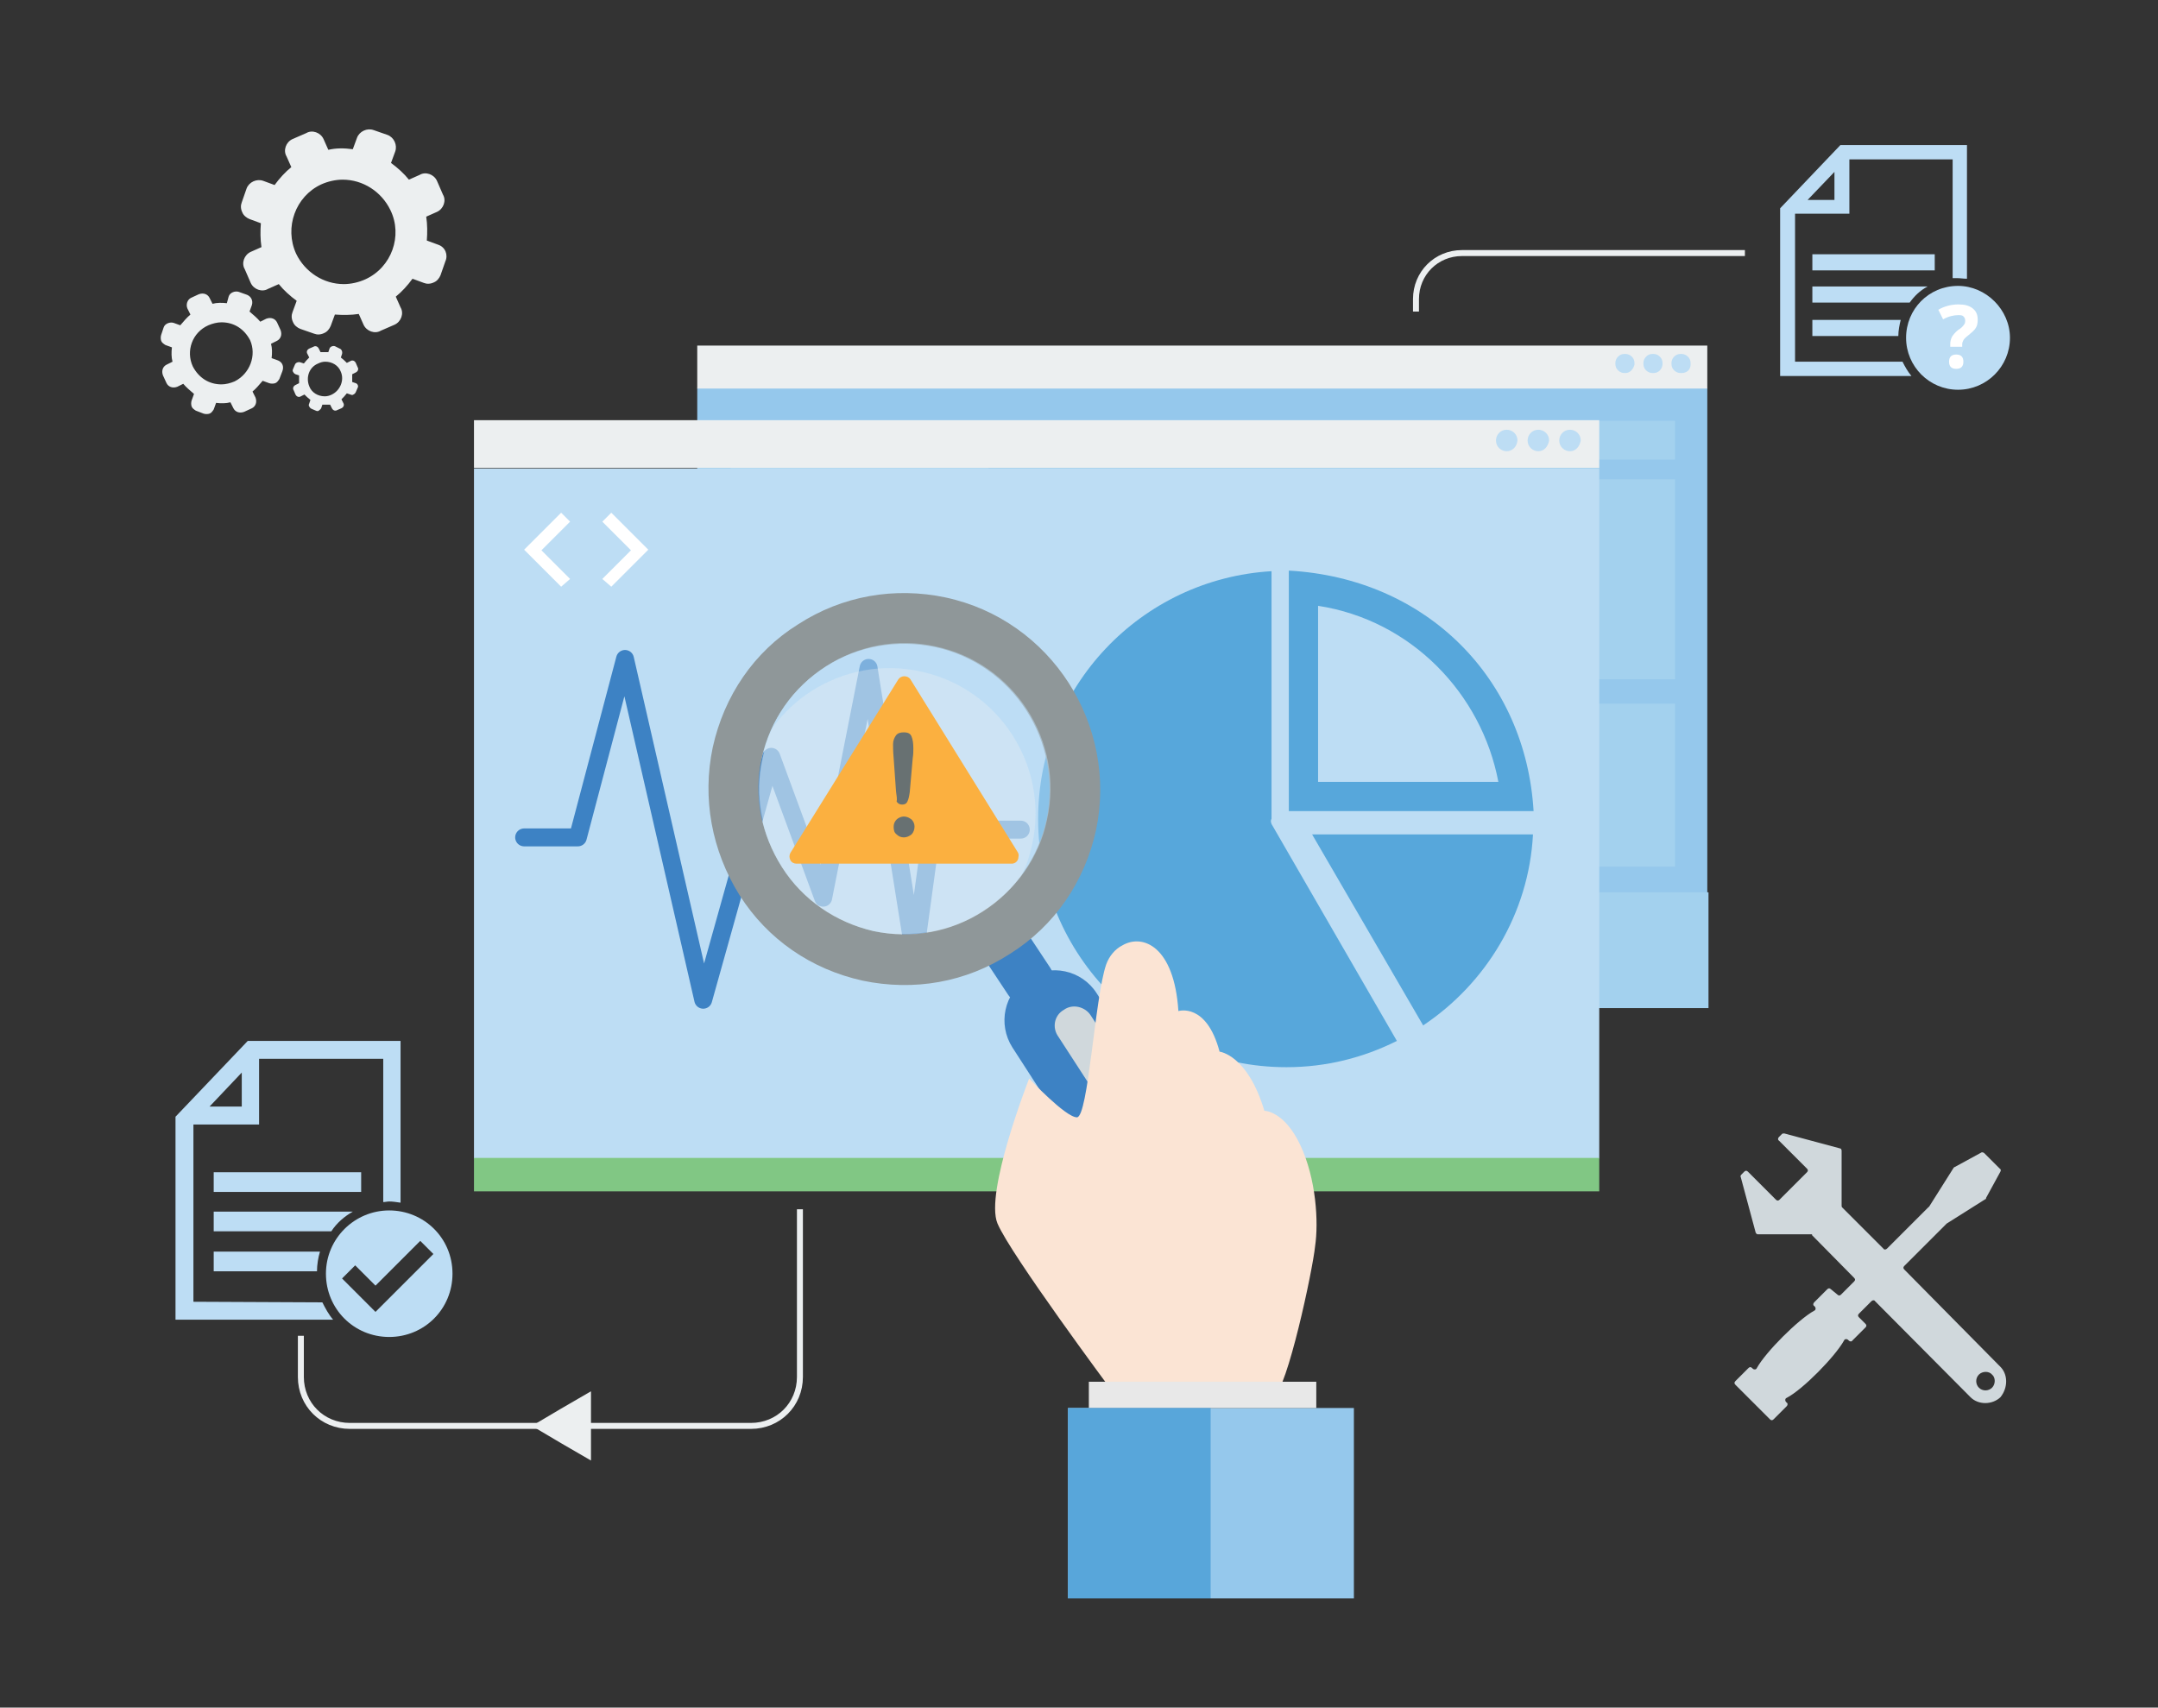 <?xml version="1.0" encoding="utf-8"?>
<!-- Generator: Adobe Illustrator 19.1.1, SVG Export Plug-In . SVG Version: 6.00 Build 0)  -->
<svg version="1.1" id="Layer_1" xmlns="http://www.w3.org/2000/svg" xmlns:xlink="http://www.w3.org/1999/xlink" x="0px" y="0px"
	 viewBox="81 -43.1 361.5 286.1" style="enable-background:new 81 -43.1 361.5 286.1;" xml:space="preserve">
<rect x="81" y="-43.1" width="361.5" height="286.1" fill="#333333" stroke="none"/>
<style type="text/css">
	.st0{fill:#95C8EC;}
	.st1{fill:#ECEFF0;}
	.st2{fill:#BDDDF4;}
	.st3{fill:#A3D1EE;}
	.st4{fill:#FFFFFF;}
	.st5{fill:none;}
	.st6{fill:#81C784;}
	.st7{fill:#57A7DB;}
	.st8{fill:none;stroke:#3D82C4;stroke-width:3;stroke-linecap:round;stroke-linejoin:round;stroke-miterlimit:10;}
	.st9{fill:#3D82C4;}
	.st10{fill:#D0D8DC;}
	.st11{fill:#8F9799;}
	.st12{opacity:0.71;enable-background:new    ;}
	.st13{opacity:0.71;fill:#BDDDF4;enable-background:new    ;}
	.st14{opacity:0.3;fill:#F1F2F2;enable-background:new    ;}
	.st15{fill:#FBE4D4;}
	.st16{fill:#E8E8E8;}
	.st17{fill:#58A6DA;}
	.st18{fill:none;stroke:#ECEFF0;stroke-miterlimit:10;}
	.st19{fill:#FBB040;}
	.st20{fill:#687172;}
</style>
<g id="Layer_1_1_">
	<g>
		<g>
			<g id="XMLID_2444_">
				<g id="XMLID_2452_">
					<rect id="XMLID_2458_" x="197.8" y="21.9" class="st0" width="169.2" height="103.8"/>
					<rect id="XMLID_2457_" x="197.8" y="14.8" class="st1" width="169.2" height="7.2"/>
					<g id="XMLID_2453_">
						<path id="XMLID_2456_" class="st2" d="M353.3,19.4h-0.2c-0.7,0-1.5-0.6-1.5-1.5v-0.2c0-0.7,0.6-1.5,1.5-1.5h0.2
							c0.7,0,1.5,0.6,1.5,1.5V18C354.6,18.8,354,19.4,353.3,19.4z"/>
						<path id="XMLID_2455_" class="st2" d="M358,19.4h-0.2c-0.7,0-1.5-0.6-1.5-1.5v-0.2c0-0.7,0.6-1.5,1.5-1.5h0.2
							c0.7,0,1.5,0.6,1.5,1.5V18C359.4,18.8,358.8,19.4,358,19.4z"/>
						<path id="XMLID_2454_" class="st2" d="M362.7,19.4h-0.2c-0.7,0-1.5-0.6-1.5-1.5v-0.2c0-0.7,0.6-1.5,1.5-1.5h0.2
							c0.7,0,1.5,0.6,1.5,1.5V18C364.2,18.8,363.6,19.4,362.7,19.4z"/>
					</g>
					<rect x="203.4" y="27.4" class="st3" width="43.2" height="43.2"/>
					<rect x="250.3" y="27.4" class="st3" width="111.3" height="6.5"/>
					<rect x="250.3" y="37.2" class="st3" width="111.3" height="33.5"/>
					<rect x="250.3" y="74.8" class="st3" width="111.3" height="27.3"/>
					<rect x="250.3" y="106.4" class="st3" width="116.9" height="19.4"/>
					<rect x="203.4" y="74.8" class="st3" width="43.2" height="51"/>
					<path class="st4" d="M225.1,38.9c-5.6,0-10.2,4.6-10.2,10.2c0,5.6,4.6,10.2,10.2,10.2s10.2-4.6,10.2-10.2
						C235.3,43.4,230.7,38.9,225.1,38.9z M225.1,41.9c1.7,0,3,1.3,3,3s-1.3,3-3,3s-3-1.3-3-3S223.3,41.9,225.1,41.9z M225.1,56.3
						c-2.6,0-4.8-1.3-6.1-3.3c0-2.1,4-3.1,6.1-3.1c2.1,0,6.1,1.1,6.1,3.1C229.9,55.1,227.6,56.3,225.1,56.3z"/>
					<path class="st5" d="M212.9,36.9h24.5v24.5h-24.5V36.9z"/>
				</g>
				<g id="XMLID_2445_">
					<rect id="XMLID_2451_" x="160.4" y="35.4" class="st2" width="188.5" height="115.6"/>
					<rect id="XMLID_2450_" x="160.4" y="27.3" class="st1" width="188.5" height="8"/>
					<g id="XMLID_2446_">
						<path id="XMLID_2449_" class="st2" d="M333.4,32.5L333.4,32.5c-0.9,0-1.8-0.7-1.8-1.8l0,0c0-0.9,0.7-1.8,1.8-1.8l0,0
							c0.9,0,1.8,0.7,1.8,1.8l0,0C335.1,31.8,334.3,32.5,333.4,32.5z"/>
						<path id="XMLID_2448_" class="st2" d="M338.7,32.5L338.7,32.5c-0.9,0-1.8-0.7-1.8-1.8l0,0c0-0.9,0.7-1.8,1.8-1.8l0,0
							c0.9,0,1.8,0.7,1.8,1.8l0,0C340.3,31.8,339.6,32.5,338.7,32.5z"/>
						<path id="XMLID_2447_" class="st2" d="M344,32.5L344,32.5c-0.9,0-1.8-0.7-1.8-1.8l0,0c0-0.9,0.7-1.8,1.8-1.8l0,0
							c0.9,0,1.8,0.7,1.8,1.8l0,0C345.6,31.8,344.9,32.5,344,32.5z"/>
					</g>
				</g>
				<rect x="160.4" y="150.9" class="st6" width="188.5" height="5.6"/>
				<path class="st5" d="M160.4,57.4h57.3v57.3h-57.3V57.4L160.4,57.4z"/>
				<path class="st7" d="M294.2,95.3l20.8,36c-5.6,2.8-11.8,4.4-18.5,4.4c-23,0-41.6-18.7-41.6-41.6c0-22.1,17.2-40.2,39.1-41.5
					v41.5C293.8,94.4,293.9,94.9,294.2,95.3z"/>
				<path class="st7" d="M296.9,52.5v40.3h41C336.6,70.7,320.1,53.8,296.9,52.5z M301.8,58.4c15.6,2.4,27.4,14.7,30.2,29.5h-30.2
					V58.4z"/>
				<path class="st7" d="M319.4,128.7c10.5-7,17.7-18.7,18.4-32h-37L319.4,128.7z"/>
				<polyline class="st8" points="168.8,97.2 177.8,97.2 185.7,67.3 198.8,124.4 210.2,83.7 218.9,107.3 226.5,68.8 234.2,117.1 
					237.1,95.9 252,95.9 				"/>
			</g>
			<g id="XMLID_2433_">
				<g id="XMLID_2434_">
					<path id="XMLID_2441_" class="st1" d="M127.6,17.3l-1.1-0.4c0.1-0.8,0.1-1.7-0.1-2.4l1-0.5c0.6-0.3,0.9-1,0.6-1.8l-0.6-1.3
						c-0.3-0.6-1-0.9-1.8-0.6l-1,0.5c-0.5-0.6-1.1-1.1-1.8-1.7l0.4-1.1c0.2-0.7-0.1-1.4-0.8-1.7L121,5.8c-0.6-0.2-1.5,0.1-1.7,0.8
						L119,7.7c-0.8-0.1-1.7-0.1-2.4,0.1l-0.5-1c-0.3-0.6-1-0.9-1.8-0.6L113,6.8c-0.6,0.3-0.9,1.1-0.6,1.8l0.5,1
						c-0.6,0.5-1.1,1.1-1.7,1.8l-1.1-0.4c-0.6-0.2-1.5,0.1-1.7,0.8L108,13c-0.1,0.3-0.1,0.7,0,1c0.1,0.3,0.4,0.5,0.7,0.7l1.1,0.4
						c-0.1,0.8-0.1,1.7,0.1,2.4l-1,0.5c-0.6,0.3-0.9,1-0.6,1.8l0.6,1.3c0.3,0.6,1,0.9,1.8,0.6l1-0.5c0.5,0.6,1.1,1.1,1.8,1.7
						l-0.4,1.1c-0.1,0.3-0.1,0.7,0,1c0.1,0.3,0.4,0.5,0.7,0.7l1.3,0.5c0.3,0.1,0.7,0.1,1,0c0.3-0.1,0.5-0.4,0.7-0.7l0.4-1.1
						c0.8,0.1,1.7,0.1,2.4-0.1l0.5,1c0.3,0.6,1,0.9,1.8,0.6l1.3-0.6c0.6-0.3,0.9-1,0.6-1.8l-0.5-1c0.6-0.5,1.1-1.1,1.7-1.8l1.1,0.4
						c0.3,0.1,0.7,0.1,1,0c0.3-0.1,0.5-0.4,0.7-0.7l0.5-1.3C128.6,18.3,128.3,17.6,127.6,17.3z M120.3,20.8
						c-0.7,0.3-1.5,0.5-2.2,0.5c-2.1,0-3.8-1.1-4.8-3c-1.2-2.6-0.1-5.7,2.6-6.9c0.7-0.3,1.5-0.5,2.2-0.5c2.1,0,3.8,1.1,4.8,3
						C124,16.4,122.9,19.5,120.3,20.8z"/>
					<path id="XMLID_2438_" class="st1" d="M140.6,21.1l-0.6-0.2c0-0.4,0-0.9,0-1.3l0.6-0.3c0.4-0.2,0.5-0.6,0.3-0.9l-0.3-0.7
						c-0.2-0.4-0.6-0.5-0.9-0.3l-0.6,0.3c-0.3-0.3-0.6-0.6-1-0.9l0.2-0.6c0.1-0.4-0.1-0.8-0.4-0.9l-0.8-0.4
						c-0.4-0.1-0.8,0.1-0.9,0.4l-0.2,0.6c-0.4,0-0.9,0-1.3,0l-0.3-0.6c-0.2-0.4-0.6-0.5-0.9-0.3l-0.7,0.3c-0.4,0.2-0.5,0.6-0.3,0.9
						l0.3,0.6c-0.3,0.3-0.6,0.6-0.9,1l-0.6-0.2c-0.4-0.1-0.8,0.1-0.9,0.4l-0.3,0.7c-0.1,0.2-0.1,0.4,0,0.5c0.1,0.2,0.2,0.3,0.4,0.4
						l0.6,0.2c0,0.4,0,0.9,0,1.3l-0.6,0.3c-0.4,0.2-0.5,0.6-0.3,0.9l0.3,0.7c0.2,0.4,0.6,0.5,0.9,0.3l0.6-0.3c0.3,0.3,0.6,0.6,1,0.9
						l-0.2,0.6c-0.1,0.2-0.1,0.4,0,0.5c0.1,0.2,0.2,0.3,0.4,0.4l0.7,0.3c0.2,0.1,0.4,0.1,0.5,0c0.1-0.1,0.3-0.2,0.4-0.4l0.2-0.6
						c0.4,0,0.9,0,1.3,0l0.3,0.6c0.2,0.4,0.6,0.5,0.9,0.3l0.7-0.3c0.4-0.2,0.5-0.6,0.3-0.9l-0.3-0.6c0.3-0.3,0.6-0.6,0.9-1l0.6,0.2
						c0.2,0.1,0.4,0.1,0.5,0c0.2-0.1,0.3-0.2,0.4-0.4l0.3-0.7C141.1,21.6,140.9,21.2,140.6,21.1z M136.6,23
						c-0.4,0.2-0.8,0.3-1.2,0.3c-1.1,0-2.2-0.6-2.6-1.7c-0.6-1.5,0-3.2,1.5-3.8c0.4-0.2,0.8-0.3,1.2-0.3c1.1,0,2.2,0.6,2.6,1.7
						C138.7,20.6,138,22.3,136.6,23z"/>
					<path id="XMLID_2435_" class="st1" d="M154.4-2.1l-1.9-0.7c0.1-1.3,0.1-2.7-0.1-4l1.8-0.8c1.1-0.5,1.6-1.9,1-2.9l-1-2.3
						c-0.5-1.1-1.9-1.6-2.9-1l-1.8,0.8c-0.8-1-1.9-2-3-2.8l0.7-1.9c0.4-1.1-0.2-2.4-1.3-2.8l-2.3-0.8c-1.1-0.4-2.4,0.2-2.8,1.3
						l-0.7,1.9c-1.5-0.2-2.8-0.2-4.1,0.1l-0.8-1.8c-0.5-1.1-1.9-1.6-2.9-1l-2.3,1c-1.1,0.5-1.6,1.9-1,2.9l0.8,1.8
						c-1,0.8-2,1.9-2.8,3l-1.9-0.7c-1.1-0.4-2.4,0.2-2.8,1.3l-0.8,2.3c-0.2,0.5-0.2,1.1,0.1,1.7c0.2,0.5,0.7,0.9,1.2,1.1l1.9,0.7
						c-0.1,1.3-0.1,2.7,0.1,4L123-0.9c-1.1,0.5-1.6,1.9-1,2.9l1,2.3c0.5,1.1,1.9,1.6,2.9,1l1.8-0.8c0.8,1,1.9,2,3,2.8L130,9.2
						c-0.2,0.5-0.2,1.1,0.1,1.7c0.2,0.5,0.7,0.9,1.2,1.1l2.3,0.8c0.5,0.2,1.1,0.2,1.7-0.1c0.5-0.2,0.9-0.7,1.1-1.2l0.7-1.9
						c1.3,0.1,2.7,0.1,4-0.1l0.8,1.8c0.5,1.1,1.9,1.6,2.9,1l2.3-1c1.1-0.5,1.6-1.9,1-2.9l-0.8-1.8c1-0.8,2-1.9,2.8-3l1.9,0.7
						c0.5,0.2,1.1,0.2,1.7-0.1c0.5-0.2,0.9-0.7,1.1-1.2l0.8-2.3C156.1-0.4,155.6-1.7,154.4-2.1z M142.2,3.7
						c-1.1,0.5-2.4,0.8-3.6,0.8c-3.4,0-6.5-2-8-5.1c-2-4.4-0.1-9.6,4.2-11.6c1.1-0.5,2.4-0.8,3.6-0.8c3.4,0,6.5,2,8,5.1
						C148.5-3.6,146.6,1.7,142.2,3.7z"/>
				</g>
			</g>
			<path class="st5" d="M161.6,47h24.9v24.9h-24.9V47z"/>
			<path class="st4" d="M176.5,53.9l-4.8-4.8l4.8-4.8l-1.5-1.5l-6.2,6.2l6.2,6.2L176.5,53.9z M181.9,53.9l4.8-4.8l-4.8-4.8l1.5-1.5
				l6.2,6.2l-6.2,6.2L181.9,53.9z"/>
			<g>
				<g id="XMLID_2471_">
					<path id="XMLID_2480_" class="st9" d="M281.9,165.4L281.9,165.4c3.9-2.5,5.1-7.8,2.5-11.6l-19.7-30.5c-2.5-3.9-7.7-5-11.6-2.5
						l0,0c-3.9,2.5-5,7.7-2.5,11.6l19.7,30.5C272.7,166.9,277.9,168,281.9,165.4L281.9,165.4z"/>
					<path id="XMLID_2479_" class="st10" d="M282.5,161.9c1.5-0.9,2-3,0.9-4.5L263.7,127c-0.9-1.4-3-2-4.5-0.9c-1.6,0.9-2,3-0.9,4.5
						L278,161C278.8,162.4,280.9,162.9,282.5,161.9L282.5,161.9z"/>
					<g id="XMLID_2477_">
						<path id="XMLID_2478_" class="st9" d="M255.7,124.8c2-1.2,2.5-3.8,1.2-5.8l-4.1-6.2c-1.2-2-3.8-2.5-5.8-1.2l0,0
							c-2,1.2-2.5,3.8-1.2,5.8l4.1,6.2C251.2,125.5,253.8,126.1,255.7,124.8L255.7,124.8z"/>
					</g>
					<path class="st11" d="M200.4,82.1c1.9-8.6,6.9-16,14.3-20.6c7.4-4.8,16.2-6.3,24.7-4.5c17.7,3.8,28.9,21.4,25.2,39
						c-1.9,8.6-6.9,16-14.4,20.7l0,0c-7.4,4.8-16.1,6.3-24.7,4.5c-8.6-1.9-15.9-6.9-20.6-14.3C200.2,99.4,198.6,90.6,200.4,82.1z
						 M212,102.2c3.5,5.5,9,9.2,15.3,10.7c6.3,1.3,12.9,0.2,18.3-3.3l0,0c5.5-3.5,9.3-9,10.7-15.3c2.8-13.2-5.6-26.2-18.7-29
						c-6.3-1.3-12.9-0.2-18.3,3.3c-5.5,3.5-9.3,9-10.7,15.3C207.2,90.2,208.5,96.7,212,102.2z"/>
					<g id="XMLID_2473_" class="st12">
						<g>
							<path id="XMLID_2474_" class="st13" d="M219.4,68.5c5.5-3.5,12-4.7,18.3-3.3c13.2,2.8,21.6,15.9,18.7,29
								c-1.3,6.4-5.2,11.8-10.7,15.3l0,0c-5.5,3.5-12,4.7-18.3,3.3c-6.3-1.3-11.8-5.2-15.3-10.7c-3.5-5.5-4.8-12-3.3-18.3
								C210,77.5,213.9,72.1,219.4,68.5L219.4,68.5z"/>
						</g>
					</g>
					<path id="XMLID_2472_" class="st14" d="M212,102.2c-3.5-5.5-4.8-12-3.3-18.3c0.4-1.8,0.9-3.5,1.8-5.2c1.8-2.4,3.9-4.4,6.4-6
						c5.5-3.5,12-4.7,18.3-3.3c13.2,2.8,21.6,15.9,18.7,29c-0.4,1.8-0.9,3.5-1.8,5.2c-1.8,2.4-3.9,4.4-6.4,6l0,0
						c-5.5,3.5-12,4.7-18.3,3.3C221,111.5,215.5,107.7,212,102.2z"/>
				</g>
				<g id="XMLID_2460_">
					<g id="XMLID_2463_">
						<g id="XMLID_2464_">
							<g id="XMLID_2465_">
								<path id="XMLID_2470_" class="st15" d="M298.8,148.7c-2.7-5.7-6-5.7-6-5.7c-2.8-9.4-7.5-9.9-7.5-9.9
									c-2.2-8.3-6.9-6.8-6.9-6.8c-0.7-10.9-6-13-9.4-11c-1.2,0.6-2.2,1.8-2.7,3.2c-1.9,5.5-3,25.6-4.9,25.6c-1.9,0-8-6.5-8-6.5
									s-7.5,19.1-5.3,24.3c2.2,5.2,19,27.8,19,27.8s0.7,0.1,1.9,0.1c5.8,0.5,23.6,1.9,25.4,1c2.2-1,6.5-21.1,6.9-25.1
									C301.9,161.7,301.5,154.4,298.8,148.7z"/>
								<g id="XMLID_2466_">
									<polygon id="XMLID_2468_" class="st0" points="270.8,192.8 259.9,192.8 259.9,224.7 270.8,224.7 307.8,224.7 307.8,192.8 
																			"/>
									<polygon id="XMLID_2467_" class="st16" points="272.1,188.4 263.4,188.4 263.4,192.8 272.1,192.8 301.5,192.8 301.5,188.4 
																			"/>
								</g>
							</g>
						</g>
					</g>
					<polygon id="XMLID_2461_" class="st17" points="265.4,192.8 259.9,192.8 259.9,224.7 265.4,224.7 283.8,224.7 283.8,192.8 
											"/>
				</g>
			</g>
		</g>
		<g>
			<path class="st10" d="M416,185.8L416,185.8l-16-16.2c-0.2-0.2-0.2-0.4,0-0.6l7-7c0,0,0,0,0.1-0.1l6.5-4.1c0.1,0,0.1-0.1,0.1-0.2
				l2.4-4.4c0.1-0.2,0.1-0.4-0.1-0.5l-2.6-2.6c-0.1-0.1-0.4-0.2-0.5-0.1l-4.4,2.4c-0.1,0-0.1,0.1-0.2,0.1l-4.1,6.5
				c0,0,0,0.1-0.1,0.1l-7,7c-0.2,0.2-0.5,0.2-0.6,0l-6.9-6.9c-0.1-0.1-0.1-0.2-0.1-0.3v-9.2c0-0.2-0.1-0.4-0.3-0.4l-9.3-2.5
				c-0.2,0-0.3,0-0.4,0.1l-0.5,0.5c-0.2,0.2-0.2,0.5,0,0.6l4.7,4.7c0.2,0.2,0.2,0.4,0,0.6l-4.6,4.6c-0.2,0.2-0.4,0.2-0.6,0l-4.7-4.7
				c-0.2-0.2-0.4-0.2-0.6,0l-0.5,0.5c-0.1,0.1-0.2,0.3-0.1,0.4l2.5,9.3c0.1,0.2,0.2,0.3,0.4,0.3h9.1l-0.1,0.1l7.1,7.2
				c0.2,0.2,0.2,0.4,0,0.6l-2.2,2.2c-0.2,0.2-0.4,0.2-0.6,0l-1.1-0.9c-0.2-0.2-0.4-0.2-0.6,0l-2.2,2.2c-0.2,0.2-0.2,0.5,0,0.6
				l0.1,0.1c0.2,0.2,0.2,0.6-0.1,0.7c-2.7,1.5-8.1,6.9-9.6,9.6c-0.1,0.3-0.5,0.3-0.7,0.1l-0.1-0.1c-0.2-0.2-0.4-0.2-0.6,0l-2.2,2.2
				c-0.2,0.2-0.2,0.4,0,0.6l5.8,5.8c0.2,0.2,0.4,0.2,0.6,0l2.2-2.2c0.2-0.2,0.2-0.5,0-0.6l-0.1-0.1c-0.2-0.2-0.2-0.6,0.1-0.7
				c2.7-1.4,8.1-6.9,9.6-9.6c0.1-0.3,0.5-0.3,0.7-0.1l0.1,0.1c0.2,0.2,0.5,0.2,0.6,0l2.2-2.2c0.2-0.2,0.2-0.4,0-0.6l-1.1-1.1
				c-0.2-0.2-0.2-0.4,0-0.6l2.1-2.1c0.2-0.2,0.5-0.2,0.6,0l16,16.1l0,0c1.3,1.3,3.6,1.3,5,0C417.4,189.4,417.4,187.1,416,185.8z
				 M414.7,189.4c-0.6,0.6-1.6,0.6-2.2,0c-0.6-0.6-0.6-1.6,0-2.2c0.6-0.6,1.7-0.6,2.2,0C415.3,187.7,415.3,188.8,414.7,189.4z"/>
		</g>
		<g>
			<g>
				<path class="st2" d="M146.2,159.7c-5.8,0-10.6,4.7-10.6,10.6c0,5.9,4.7,10.6,10.6,10.6s10.6-4.7,10.6-10.6
					C156.8,164.3,152,159.7,146.2,159.7z M143.9,176.7l-5.6-5.6l2.2-2.2l3.4,3.4l7.5-7.5l2.2,2.2L143.9,176.7z"/>
				<path class="st2" d="M113.4,175v-29.7h11v-11h20.8v24c0.3,0,0.7-0.1,1-0.1c0.6,0,1.2,0.1,1.9,0.2v-27.1h-25.6l-12.1,12.7V178
					h26.4c-0.7-0.8-1.3-1.9-1.8-2.9L113.4,175L113.4,175z M121.5,136.6v5.7h-5.4L121.5,136.6z"/>
				<rect x="116.8" y="153.3" class="st2" width="24.7" height="3.3"/>
				<path class="st2" d="M140.1,159.9h-23.3v3.3h19.7C137.4,161.8,138.7,160.7,140.1,159.9z"/>
				<path class="st2" d="M116.8,169.9h17.3c0-1.1,0.2-2.3,0.5-3.3h-17.8V169.9z"/>
			</g>
		</g>
		<g>
			<g>
				<path class="st2" d="M409,4.8c-4.9,0-8.7,3.9-8.7,8.7c0,4.8,3.9,8.7,8.7,8.7c4.8,0,8.7-3.9,8.7-8.7C417.7,8.8,413.7,4.8,409,4.8
					z"/>
				<path class="st2" d="M381.7,17.5V-7.3h9.1v-9.1h17.3V3.5c0.3,0,0.6,0,0.8,0c0.5,0,1,0.1,1.6,0.1v-22.4h-21.2L379.2-8.2v28.1h22
					c-0.6-0.7-1.1-1.6-1.5-2.4L381.7,17.5L381.7,17.5z M388.3-14.3v4.7h-4.5L388.3-14.3z"/>
				<rect x="384.6" y="-0.5" class="st2" width="20.5" height="2.7"/>
				<path class="st2" d="M403.9,4.9h-19.3v2.7h16.3C401.7,6.5,402.6,5.6,403.9,4.9z"/>
				<path class="st2" d="M384.6,13.2H399c0-0.9,0.2-1.9,0.4-2.7h-14.8L384.6,13.2L384.6,13.2z"/>
				<g>
					<path class="st4" d="M407.7,15v-0.5c0-0.4,0.1-0.8,0.3-1.2c0.2-0.3,0.5-0.7,1-1.1c0.5-0.3,0.8-0.6,1-0.9
						c0.2-0.2,0.2-0.5,0.2-0.7c0-0.3-0.1-0.5-0.3-0.7c-0.2-0.2-0.5-0.2-0.9-0.2c-0.7,0-1.6,0.2-2.5,0.7l-0.8-1.6
						c1-0.6,2.2-0.9,3.4-0.9c1,0,1.8,0.2,2.4,0.7c0.6,0.5,0.8,1.1,0.8,1.9c0,0.5-0.1,1-0.3,1.3c-0.2,0.4-0.7,0.8-1.3,1.3
						c-0.4,0.3-0.7,0.6-0.8,0.8c-0.1,0.2-0.2,0.4-0.2,0.7V15L407.7,15L407.7,15z M407.5,17.5c0-0.4,0.1-0.7,0.3-0.9
						c0.2-0.2,0.5-0.3,0.9-0.3s0.7,0.1,0.9,0.3c0.2,0.2,0.3,0.5,0.3,0.9s-0.1,0.7-0.3,0.9c-0.2,0.2-0.5,0.3-0.9,0.3
						s-0.7-0.1-0.9-0.3C407.6,18.2,407.5,17.9,407.5,17.5z"/>
				</g>
			</g>
		</g>
		<path class="st18" d="M131.4,180.7v6.9c0,4.6,3.6,8.2,8.2,8.2h67.2c4.6,0,8.2-3.6,8.2-8.2v-28.1"/>
		<path class="st18" d="M318.2,9.1V7c0-4.3,3.4-7.7,7.7-7.7h47.4"/>
		<polygon class="st1" points="170.1,195.8 175,192.9 180,190 180,195.8 180,201.6 175,198.7 		"/>
	</g>
</g>
<g>
	<path class="st19" d="M251.5,99.7l-18-29c-0.2-0.3-0.6-0.5-1-0.5c-0.4,0-0.8,0.2-1,0.5l-18.1,29.1c-0.2,0.4-0.2,0.8,0,1.2
		c0.2,0.4,0.6,0.6,1,0.6h36.1h0c0.6,0,1.1-0.5,1.1-1.1C251.7,100.1,251.6,99.9,251.5,99.7z"/>
	<path class="st20" d="M231.1,89.5l-0.4-5.6c-0.1-1.1-0.1-1.9-0.1-2.3c0-0.6,0.2-1.1,0.5-1.5c0.3-0.4,0.8-0.5,1.3-0.5
		c0.7,0,1.1,0.2,1.3,0.7c0.2,0.5,0.3,1.1,0.3,2c0,0.5,0,1-0.1,1.6l-0.5,5.7c-0.1,0.7-0.2,1.2-0.4,1.6c-0.2,0.4-0.5,0.5-0.9,0.5
		c-0.4,0-0.7-0.2-0.9-0.5C231.3,90.8,231.2,90.2,231.1,89.5z M232.4,97.2c-0.5,0-0.9-0.2-1.2-0.5c-0.4-0.3-0.5-0.7-0.5-1.3
		c0-0.5,0.2-0.9,0.5-1.2c0.3-0.3,0.8-0.5,1.2-0.5c0.5,0,0.9,0.2,1.3,0.5c0.3,0.3,0.5,0.7,0.5,1.2c0,0.5-0.2,1-0.5,1.3
		C233.3,97,232.9,97.2,232.4,97.2z"/>
</g>
</svg>
